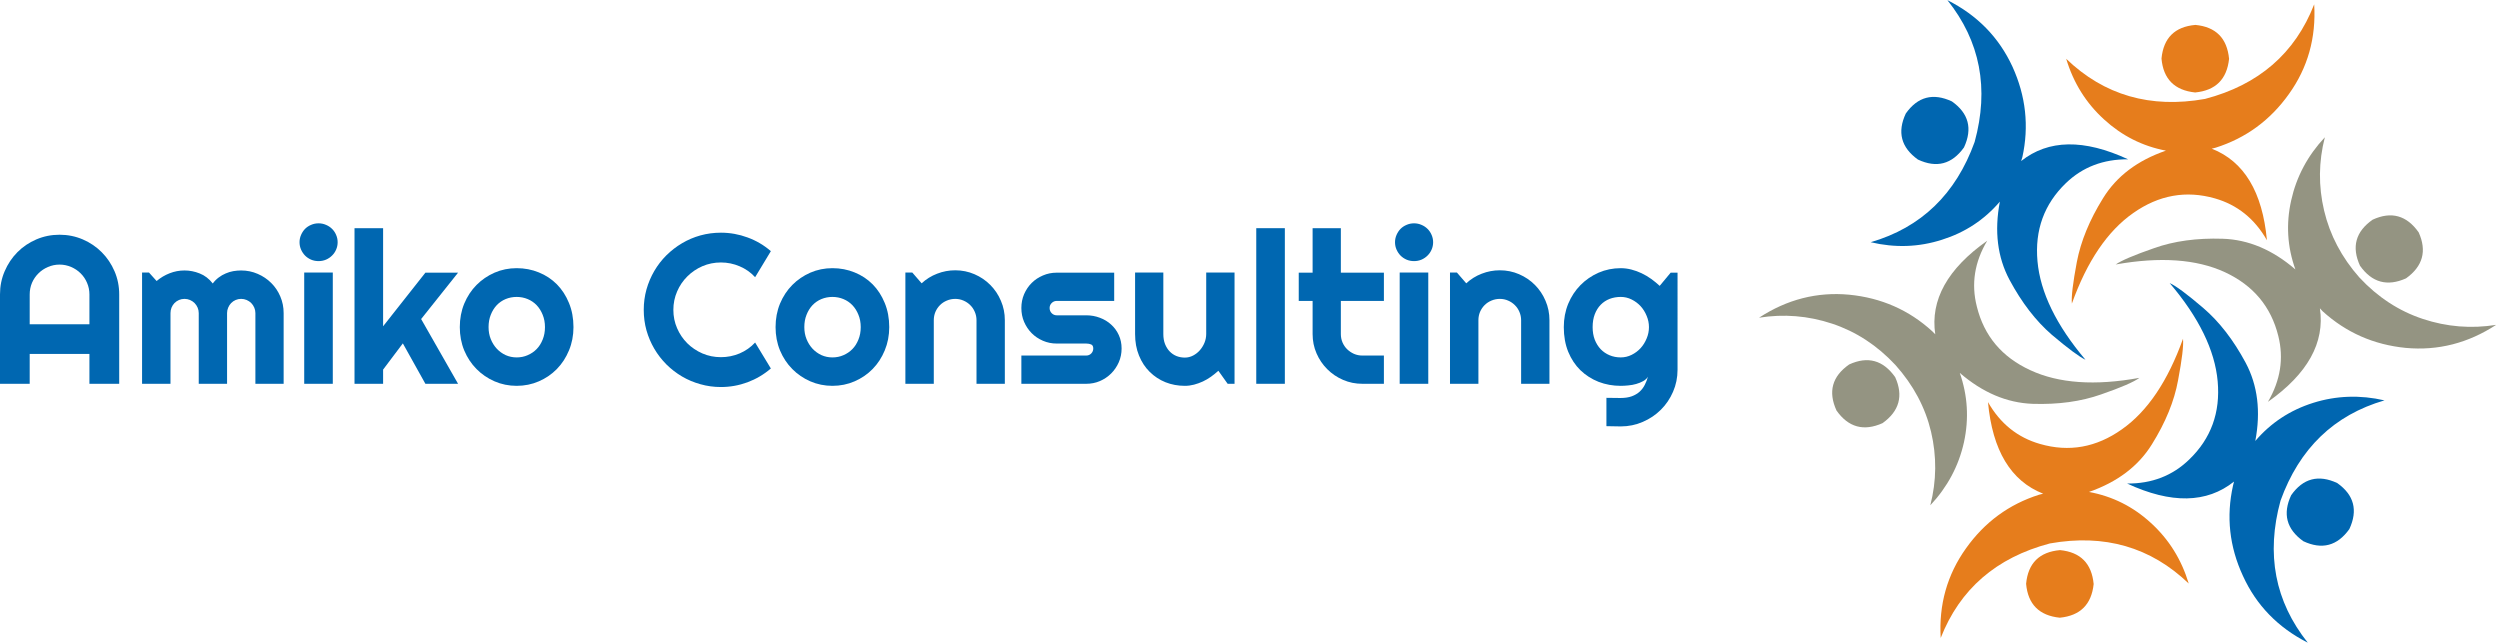 <?xml version="1.0" encoding="UTF-8" standalone="no"?>
<svg
   xmlns:dc="http://purl.org/dc/elements/1.1/"
   xmlns:cc="http://creativecommons.org/ns#"
   xmlns:rdf="http://www.w3.org/1999/02/22-rdf-syntax-ns#"
   xmlns:svg="http://www.w3.org/2000/svg"
   xmlns="http://www.w3.org/2000/svg"
   viewBox="0 0 612 157.333"
   height="157.333"
   width="612"
   xml:space="preserve"
   id="svg2"
   version="1.1"><defs
     id="defs6" /><g
     transform="matrix(1.333,0,0,-1.333,0,157.333)"
     id="g10"><g
       transform="scale(0.1)"
       id="g12"><path
         id="path14"
         style="fill:#e67d1c;fill-opacity:1;fill-rule:evenodd;stroke:none"
         d="m 3783.12,170.039 c -37.89,-3.359 -58.67,-23.949 -62.26,-61.84 3.32,-37.578 23.91,-58.359 61.8,-62.301 37.57,3.672 58.32,24.262 62.26,61.832 -3.63,37.891 -24.22,58.641 -61.8,62.309" /><path
         id="path16"
         style="fill:#e67d1c;fill-opacity:1;fill-rule:evenodd;stroke:none"
         d="m 3836.29,276.84 c 52.15,18.199 90.62,47.262 115.47,87.262 25.15,40.308 41.21,79.527 48.16,117.738 7.31,38.469 10.31,63.941 9.1,76.359 -27.89,-77.89 -65.31,-133.359 -112.26,-166.359 -46.96,-33.32 -97.11,-42.27 -150.43,-26.84 -41.25,11.84 -73.05,37.461 -95.47,76.84 8.16,-88.789 41.95,-144.852 101.33,-168.211 -2.39,-0.578 -4.81,-1.207 -7.27,-1.789 -55.43,-17.578 -100.27,-50.469 -134.53,-98.68 -34.53,-48.43 -50,-103.281 -46.37,-164.488 35.16,89.688 101.96,147.578 200.47,173.598 100.28,17.89 185.31,-6.649 255,-73.598 -13.36,44.219 -36.52,81.328 -69.57,111.367 -32.69,30 -70.58,48.91 -113.63,56.801" /><path
         id="path18"
         style="fill:#e67d1c;fill-opacity:1;fill-rule:evenodd;stroke:none"
         d="m 4031.29,1010.47 c 37.62,3.63 58.36,24.26 62.3,61.83 -3.63,37.86 -24.25,58.64 -61.83,62.23 -37.85,-3.28 -58.64,-23.91 -62.27,-61.76 3.32,-37.61 23.95,-58.36 61.8,-62.3" /><path
         id="path20"
         style="fill:#e67d1c;fill-opacity:1;fill-rule:evenodd;stroke:none"
         d="m 4249.92,1172.3 c -35.15,-90.03 -101.95,-147.89 -200.47,-173.671 -100.27,-17.848 -185.27,6.681 -254.96,73.671 13.32,-44.25 36.53,-81.359 69.53,-111.359 32.74,-30 70.59,-49.101 113.64,-57.312 -52.11,-17.848 -90.59,-46.949 -115.43,-87.258 -24.89,-40 -40.9,-79.101 -48.21,-117.269 -7.26,-38.481 -10.27,-63.942 -9.1,-76.332 27.89,77.851 65.47,133.281 112.74,166.332 46.99,33.046 96.99,41.949 150,26.839 41.21,-11.839 73.04,-37.421 95.46,-76.839 -8.2,88.789 -41.95,144.847 -101.36,168.168 2.42,0.621 4.88,1.25 7.26,1.832 55.43,17.578 100.32,50.429 134.57,98.628 34.53,48.21 50,103.05 46.33,164.57" /><path
         id="path22"
         style="fill:#949482;fill-opacity:1;fill-rule:evenodd;stroke:none"
         d="m 4418.59,669.102 c 30.86,22.109 38.64,50.308 23.17,84.527 -22.11,31.25 -50.31,38.992 -84.53,23.211 -31.21,-21.84 -38.99,-50 -23.21,-84.539 21.84,-30.891 50,-38.672 84.57,-23.199" /><path
         id="path24"
         style="fill:#949482;fill-opacity:1;fill-rule:evenodd;stroke:none"
         d="m 4333.12,670.469 c -32.73,36.992 -54.37,78.051 -65,123.16 -10.58,44.851 -10.15,89.691 1.37,134.57 -31.52,-33.629 -52.11,-72.258 -61.83,-115.929 -9.69,-43.321 -7.11,-85.59 7.73,-126.801 -41.8,36.051 -86.37,54.883 -133.63,56.371 -47.27,1.519 -89.26,-4.219 -125.9,-17.27 -36.68,-12.73 -60.16,-22.73 -70.47,-30 81.52,14.532 148.36,9.84 200.43,-14.101 52.15,-24.219 84.88,-63.321 98.2,-117.27 10.32,-41.211 3.95,-81.519 -19.06,-120.898 73.01,51.527 104.81,108.75 95.43,171.801 1.52,-1.832 3.16,-3.633 5,-5.43 43.05,-39.102 93.95,-61.524 152.73,-67.301 59.07,-5.43 114.42,8.668 165.9,42.301 -45.74,-7.301 -90.58,-3.672 -134.57,10.898 -43.9,14.532 -82.69,39.84 -116.33,75.899" /><path
         id="path26"
         style="fill:#949482;fill-opacity:1;fill-rule:evenodd;stroke:none"
         d="m 3395.86,510.941 c -31.21,-21.839 -38.98,-50 -23.2,-84.57 21.83,-30.902 50,-38.641 84.57,-23.172 30.89,22.11 38.63,50.321 23.16,84.531 -22.11,31.219 -50.31,38.95 -84.53,23.211" /><path
         id="path28"
         style="fill:#949482;fill-opacity:1;fill-rule:evenodd;stroke:none"
         d="m 3630.39,617.301 c -10.62,41.488 -4.26,81.801 19.06,120.898 -73,-51.519 -104.8,-108.789 -95.43,-171.828 -1.83,1.828 -3.63,3.668 -5.43,5.469 -42.73,39.101 -93.67,61.48 -152.73,67.262 -58.79,5.468 -113.98,-8.633 -165.47,-42.262 45.47,7.262 90.16,3.629 134.1,-10.899 43.95,-14.57 82.7,-39.851 116.37,-75.941 33.05,-36.949 54.84,-77.852 65.47,-122.73 10.55,-45.122 10.15,-90.122 -1.41,-134.969 31.53,33.64 52.15,72.269 61.84,115.898 9.41,43.321 6.79,85.781 -7.7,127.27 41.8,-36.059 86.33,-55 133.6,-56.797 46.95,-1.524 88.94,4.219 125.89,17.269 36.68,12.688 60.16,22.848 70.47,30.469 -81.52,-14.89 -148.32,-10.16 -200.43,14.059 -52.14,23.941 -84.88,62.89 -98.2,116.832" /><path
         id="path30"
         style="fill:#0066b0;fill-opacity:1;fill-rule:evenodd;stroke:none"
         d="m 3522.19,887.27 c 34.29,-16.059 62.42,-8.641 84.57,22.261 16.05,34.571 8.63,62.77 -22.27,84.571 -34.57,16.058 -62.73,8.628 -84.57,-22.262 -16.05,-34.219 -8.63,-62.43 22.27,-84.57" /><path
         id="path32"
         style="fill:#0066b0;fill-opacity:1;fill-rule:evenodd;stroke:none"
         d="m 3794.02,844.102 c 30.63,29.418 68.68,43.949 114.1,43.628 -80.93,37.579 -146.36,36.532 -196.36,-3.199 0.94,2.457 1.68,4.879 2.26,7.309 12.43,56.68 6.37,111.95 -18.16,165.89 -24.88,53.95 -64.73,94.73 -119.53,122.27 60.27,-75.43 76.95,-162.27 50,-260.43 -34.57,-95.781 -98.21,-157.148 -190.94,-184.101 44.88,-10.629 88.48,-9.098 130.9,4.531 42.46,13.32 77.89,36.68 106.37,70 -10.32,-54.219 -4.42,-102.109 17.73,-143.629 22.42,-41.801 48.32,-75.43 77.73,-100.902 29.69,-25.117 50.32,-40.43 61.8,-45.899 -53.59,63.321 -83.01,123.629 -88.16,180.899 -5.16,57.261 12.26,105.121 52.26,143.633" /><path
         id="path34"
         style="fill:#0066b0;fill-opacity:1;fill-rule:evenodd;stroke:none"
         d="m 4292.23,293.199 c -34.57,16.063 -62.74,8.641 -84.57,-22.301 -16.02,-34.218 -8.6,-62.378 22.26,-84.488 34.26,-16.101 62.46,-8.68 84.57,22.262 16.06,34.527 8.63,62.699 -22.26,84.527" /><path
         id="path36"
         style="fill:#0066b0;fill-opacity:1;fill-rule:evenodd;stroke:none"
         d="m 4188.12,260.941 c 34.54,95.739 98.17,157.11 190.9,184.098 -44.84,10.27 -88.47,8.75 -130.9,-4.57 -42.42,-13.36 -77.89,-36.68 -106.36,-70 10.31,54.261 4.41,102.109 -17.7,143.633 -22.46,41.839 -48.36,75.308 -77.73,100.468 -29.69,25.43 -50.35,40.739 -61.84,45.899 53.63,-63.047 83.01,-123.199 88.17,-180.469 5.15,-57.23 -12.27,-105.16 -52.27,-143.59 -30.62,-29.73 -68.63,-44.461 -114.1,-44.109 80.94,-37.571 146.37,-36.36 196.37,3.597 -0.59,-2.418 -1.21,-4.808 -1.8,-7.226 -12.74,-56.992 -6.68,-112.301 18.16,-165.902 24.57,-53.938 64.26,-94.879 119.1,-122.731 C 4177.81,75.781 4161.17,162.73 4188.12,260.941" /><path
         id="path38"
         style="fill:#0067b1;fill-opacity:1;fill-rule:nonzero;stroke:none"
         d="m 164.219,584.84 v 54.851 c 0,7.5 -1.489,14.571 -4.379,21.25 -2.809,6.637 -6.719,12.418 -11.719,17.34 -5,5 -10.851,8.91 -17.5,11.719 -6.672,2.891 -13.742,4.379 -21.242,4.379 -7.5,0 -14.61,-1.488 -21.258,-4.379 -6.672,-2.809 -12.5,-6.719 -17.5,-11.719 -5,-4.922 -8.98,-10.703 -11.871,-17.34 -2.809,-6.679 -4.219,-13.75 -4.219,-21.25 V 584.84 Z M 218.91,475.469 h -54.691 v 54.84 H 54.531 v -54.84 H 0 v 164.222 c 0,15.079 2.852,29.258 8.59,42.5 5.711,13.321 13.48,24.918 23.289,34.84 9.883,10 21.48,17.848 34.84,23.59 13.32,5.707 27.543,8.598 42.66,8.598 15.07,0 29.293,-2.891 42.652,-8.598 13.321,-5.742 24.918,-13.59 34.848,-23.59 9.883,-9.922 17.691,-21.519 23.43,-34.84 5.711,-13.242 8.601,-27.421 8.601,-42.5 z m 301.988,0 H 469.02 v 129.84 c 0,3.519 -0.7,6.882 -2.032,10 -1.367,3.211 -3.238,6.019 -5.617,8.441 -2.422,2.379 -5.242,4.262 -8.441,5.629 -3.129,1.32 -6.52,2.031 -10.16,2.031 -3.551,0 -6.872,-0.711 -10,-2.031 -3.122,-1.367 -5.891,-3.25 -8.282,-5.629 -2.297,-2.422 -4.136,-5.23 -5.468,-8.441 -1.36,-3.118 -2.032,-6.481 -2.032,-10 v -129.84 h -52.027 v 129.84 c 0,3.519 -0.699,6.882 -2.031,10 -1.371,3.211 -3.239,6.019 -5.629,8.441 -2.422,2.379 -5.231,4.262 -8.43,5.629 -3.133,1.32 -6.492,2.031 -10,2.031 -3.672,0 -7.031,-0.711 -10.16,-2.031 -3.121,-1.367 -5.902,-3.25 -8.281,-5.629 -2.309,-2.422 -4.141,-5.23 -5.469,-8.441 -1.25,-3.118 -1.871,-6.481 -1.871,-10 V 475.469 H 260.898 V 679.84 h 12.653 l 14.07,-15.621 c 7.258,6.133 15.231,10.859 23.899,14.222 8.75,3.438 17.859,5.149 27.351,5.149 9.449,0 18.75,-1.828 27.809,-5.469 9.14,-3.551 17.191,-9.68 24.058,-18.43 3.133,4.258 6.723,7.887 10.782,10.93 4.14,3.129 8.48,5.629 12.968,7.5 4.461,1.957 9.102,3.359 13.91,4.219 4.883,0.82 9.692,1.25 14.372,1.25 10.82,0 20.98,-2.11 30.468,-6.25 9.461,-4.059 17.742,-9.641 24.852,-16.719 7.07,-6.992 12.648,-15.269 16.711,-24.84 4.07,-9.492 6.097,-19.652 6.097,-30.472 z" /><path
         id="path40"
         style="fill:#0067b1;fill-opacity:1;fill-rule:nonzero;stroke:none"
         d="m 620.078,735.469 c 0,-4.809 -0.937,-9.34 -2.808,-13.59 -1.801,-4.18 -4.301,-7.82 -7.5,-10.938 -3.129,-3.132 -6.84,-5.632 -11.098,-7.5 -4.293,-1.8 -8.832,-2.66 -13.594,-2.66 -4.918,0 -9.488,0.86 -13.75,2.66 -4.297,1.868 -7.969,4.368 -11.098,7.5 -3.039,3.118 -5.46,6.758 -7.339,10.938 -1.871,4.25 -2.813,8.781 -2.813,13.59 0,4.691 0.942,9.14 2.813,13.441 1.879,4.25 4.3,7.969 7.339,11.09 3.129,3.121 6.801,5.551 11.098,7.34 4.262,1.879 8.832,2.82 13.75,2.82 4.762,0 9.301,-0.941 13.594,-2.82 4.258,-1.789 7.969,-4.219 11.098,-7.34 3.199,-3.121 5.699,-6.84 7.5,-11.09 1.871,-4.301 2.808,-8.75 2.808,-13.441 z m -8.906,-260 h -52.5 V 679.84 h 52.5 z" /><path
         id="path42"
         style="fill:#0067b1;fill-opacity:1;fill-rule:nonzero;stroke:none"
         d="m 703.551,475.469 h -52.5 V 761.25 h 52.5 V 581.09 l 77.66,98.441 h 60 l -67.813,-85.152 67.813,-118.91 h -60 l -41.41,74.222 -36.25,-48.132 z" /><path
         id="path44"
         style="fill:#0067b1;fill-opacity:1;fill-rule:nonzero;stroke:none"
         d="m 1053.16,579.531 c 0,-15.312 -2.77,-29.609 -8.28,-42.812 -5.43,-13.129 -12.81,-24.489 -22.18,-34.059 -9.38,-9.609 -20.43,-17.148 -33.13,-22.66 -12.621,-5.512 -26.211,-8.281 -40.781,-8.281 -14.379,0 -27.93,2.769 -40.629,8.281 -12.609,5.512 -23.672,13.051 -33.121,22.66 -9.488,9.57 -16.988,20.93 -22.5,34.059 -5.43,13.203 -8.129,27.5 -8.129,42.812 0,15.508 2.699,29.879 8.129,43.129 5.512,13.199 13.012,24.61 22.5,34.219 9.449,9.57 20.512,17.101 33.121,22.652 12.699,5.508 26.25,8.278 40.629,8.278 14.57,0 28.16,-2.61 40.781,-7.809 12.7,-5.121 23.75,-12.422 33.13,-21.879 9.37,-9.492 16.75,-20.891 22.18,-34.211 5.51,-13.359 8.28,-28.129 8.28,-44.379 z m -52.34,0 c 0,8.321 -1.41,15.86 -4.218,22.66 -2.731,6.868 -6.403,12.731 -11.09,17.649 -4.692,4.89 -10.242,8.64 -16.563,11.25 -6.25,2.582 -12.969,3.91 -20.16,3.91 -7.109,0 -13.828,-1.328 -20.16,-3.91 -6.25,-2.61 -11.719,-6.36 -16.399,-11.25 -4.609,-4.918 -8.25,-10.781 -10.941,-17.649 -2.738,-6.8 -4.059,-14.339 -4.059,-22.66 0,-7.929 1.321,-15.269 4.059,-22.031 2.691,-6.68 6.332,-12.5 10.941,-17.5 4.68,-5 10.149,-8.98 16.399,-11.879 6.332,-2.812 13.051,-4.211 20.16,-4.211 7.191,0 13.91,1.32 20.16,4.059 6.321,2.691 11.871,6.441 16.563,11.25 4.687,4.761 8.359,10.621 11.09,17.5 2.808,6.871 4.218,14.453 4.218,22.812 z" /><path
         id="path46"
         style="fill:#0067b1;fill-opacity:1;fill-rule:nonzero;stroke:none"
         d="m 1415.66,503.59 c -12.73,-10.93 -26.99,-19.371 -42.81,-25.309 -15.74,-5.82 -32.03,-8.75 -48.9,-8.75 -13.05,0 -25.59,1.719 -37.66,5.16 -11.99,3.321 -23.24,8.039 -33.75,14.219 -10.43,6.129 -20,13.512 -28.75,22.18 -8.67,8.75 -16.06,18.32 -22.19,28.75 -6.17,10.512 -10.94,21.762 -14.37,33.75 -3.36,12.07 -5,24.609 -5,37.66 0,12.891 1.64,25.391 5,37.5 3.43,12.07 8.2,23.359 14.37,33.91 6.13,10.5 13.52,20.07 22.19,28.75 8.75,8.629 18.32,16.012 28.75,22.18 10.51,6.25 21.76,11.019 33.75,14.379 12.07,3.32 24.61,5 37.66,5 16.87,0 33.16,-2.93 48.9,-8.75 15.82,-5.739 30.08,-14.141 42.81,-25.16 l -28.9,-47.809 c -8.05,8.75 -17.5,15.391 -28.44,20 -10.94,4.691 -22.42,7.031 -34.37,7.031 -12.11,0 -23.44,-2.301 -34.07,-6.871 -10.54,-4.609 -19.76,-10.859 -27.65,-18.75 -7.93,-7.82 -14.18,-17.039 -18.75,-27.66 -4.61,-10.621 -6.88,-21.879 -6.88,-33.75 0,-11.988 2.27,-23.238 6.88,-33.75 4.57,-10.551 10.82,-19.77 18.75,-27.66 7.89,-7.809 17.11,-14.02 27.65,-18.59 10.63,-4.609 21.96,-6.871 34.07,-6.871 11.95,0 23.43,2.262 34.37,6.871 10.94,4.691 20.39,11.328 28.44,20 z" /><path
         id="path48"
         style="fill:#0067b1;fill-opacity:1;fill-rule:nonzero;stroke:none"
         d="m 1633.05,579.531 c 0,-15.312 -2.78,-29.609 -8.28,-42.812 -5.43,-13.129 -12.82,-24.489 -22.19,-34.059 -9.38,-9.609 -20.43,-17.148 -33.13,-22.66 -12.61,-5.512 -26.21,-8.281 -40.78,-8.281 -14.37,0 -27.93,2.769 -40.62,8.281 -12.62,5.512 -23.67,13.051 -33.13,22.66 -9.49,9.57 -16.99,20.93 -22.5,34.059 -5.43,13.203 -8.12,27.5 -8.12,42.812 0,15.508 2.69,29.879 8.12,43.129 5.51,13.199 13.01,24.61 22.5,34.219 9.46,9.57 20.51,17.101 33.13,22.652 12.69,5.508 26.25,8.278 40.62,8.278 14.57,0 28.17,-2.61 40.78,-7.809 12.7,-5.121 23.75,-12.422 33.13,-21.879 9.37,-9.492 16.76,-20.891 22.19,-34.211 5.5,-13.359 8.28,-28.129 8.28,-44.379 z m -52.35,0 c 0,8.321 -1.4,15.86 -4.22,22.66 -2.73,6.868 -6.4,12.731 -11.09,17.649 -4.69,4.89 -10.23,8.64 -16.56,11.25 -6.25,2.582 -12.97,3.91 -20.16,3.91 -7.11,0 -13.83,-1.328 -20.15,-3.91 -6.25,-2.61 -11.72,-6.36 -16.41,-11.25 -4.61,-4.918 -8.24,-10.781 -10.94,-17.649 -2.73,-6.8 -4.06,-14.339 -4.06,-22.66 0,-7.929 1.33,-15.269 4.06,-22.031 2.7,-6.68 6.33,-12.5 10.94,-17.5 4.69,-5 10.16,-8.98 16.41,-11.879 6.32,-2.812 13.04,-4.211 20.15,-4.211 7.19,0 13.91,1.32 20.16,4.059 6.33,2.691 11.87,6.441 16.56,11.25 4.69,4.761 8.36,10.621 11.09,17.5 2.82,6.871 4.22,14.453 4.22,22.812 z" /><path
         id="path50"
         style="fill:#0067b1;fill-opacity:1;fill-rule:nonzero;stroke:none"
         d="M 1714.88,475.469 H 1662.7 V 679.84 h 12.65 L 1692.54,660 c 8.32,7.699 17.81,13.59 28.44,17.66 10.62,4.141 21.72,6.25 33.28,6.25 12.5,0 24.26,-2.43 35.31,-7.191 11.13,-4.809 20.82,-11.367 29.06,-19.688 8.32,-8.359 14.85,-18.082 19.53,-29.222 4.77,-11.047 7.19,-22.887 7.19,-35.469 V 475.469 h -52.03 V 592.34 c 0,5.32 -1.05,10.359 -3.12,15.16 -2,4.77 -4.81,8.949 -8.44,12.5 -3.56,3.52 -7.66,6.289 -12.35,8.281 -4.68,2.071 -9.76,3.129 -15.15,3.129 -5.43,0 -10.59,-1.058 -15.47,-3.129 -4.81,-1.992 -8.99,-4.761 -12.5,-8.281 -3.56,-3.551 -6.37,-7.73 -8.44,-12.5 -1.99,-4.801 -2.97,-9.84 -2.97,-15.16 z" /><path
         id="path52"
         style="fill:#0067b1;fill-opacity:1;fill-rule:nonzero;stroke:none"
         d="M 1994.77,475.469 H 1875.7 v 51.871 h 119.07 c 3.63,0 6.71,1.25 9.21,3.75 2.5,2.582 3.75,5.672 3.75,9.219 0,3.75 -1.25,6.171 -3.75,7.351 -2.5,1.129 -5.58,1.719 -9.21,1.719 h -54.22 c -8.99,0 -17.43,1.711 -25.32,5.152 -7.93,3.438 -14.8,8.047 -20.62,13.91 -5.86,5.938 -10.47,12.848 -13.91,20.778 -3.36,7.89 -5,16.402 -5,25.472 0,8.938 1.64,17.379 5,25.309 3.44,7.891 8.05,14.77 13.91,20.621 5.82,5.828 12.69,10.399 20.62,13.758 7.89,3.43 16.33,5.152 25.32,5.152 h 105.62 V 627.66 h -105.62 c -3.56,0 -6.64,-1.332 -9.22,-3.91 -2.5,-2.5 -3.75,-5.551 -3.75,-9.059 0,-3.75 1.25,-6.961 3.75,-9.531 2.58,-2.621 5.66,-3.91 9.22,-3.91 h 54.22 c 8.94,0 17.34,-1.52 25.15,-4.531 7.89,-2.93 14.77,-7.11 20.63,-12.5 5.93,-5.309 10.62,-11.719 14.06,-19.219 3.44,-7.5 5.16,-15.738 5.16,-24.691 0,-8.981 -1.72,-17.418 -5.16,-25.309 -3.44,-7.809 -8.13,-14.691 -14.06,-20.621 -5.86,-5.859 -12.74,-10.469 -20.63,-13.91 -7.81,-3.36 -16.21,-5 -25.15,-5 z" /><path
         id="path54"
         style="fill:#0067b1;fill-opacity:1;fill-rule:nonzero;stroke:none"
         d="m 2237.5,499.379 c -4.3,-3.867 -8.83,-7.5 -13.59,-10.938 -4.69,-3.363 -9.69,-6.25 -15,-8.75 -5.24,-2.421 -10.59,-4.3 -16.1,-5.781 -5.54,-1.449 -11.17,-2.191 -16.87,-2.191 -12.62,0 -24.46,2.191 -35.47,6.562 -11.06,4.449 -20.74,10.821 -29.06,19.059 -8.36,8.211 -14.93,18.211 -19.69,30 -4.81,11.762 -7.19,24.93 -7.19,39.539 V 679.84 h 51.88 V 566.879 c 0,-6.879 1.01,-13.051 3.12,-18.438 2.19,-5.429 5.04,-9.961 8.59,-13.601 3.52,-3.668 7.7,-6.481 12.5,-8.43 4.77,-1.879 9.89,-2.82 15.32,-2.82 5.31,0 10.35,1.25 15.15,3.75 4.77,2.5 8.95,5.781 12.5,9.851 3.52,4.059 6.33,8.629 8.44,13.75 2.07,5.188 3.13,10.508 3.13,15.938 V 679.84 h 52.03 V 475.469 h -12.66 z" /><path
         id="path56"
         style="fill:#0067b1;fill-opacity:1;fill-rule:nonzero;stroke:none"
         d="m 2307.07,475.469 h 52.5 V 761.25 h -52.5 z" /><path
         id="path58"
         style="fill:#0067b1;fill-opacity:1;fill-rule:nonzero;stroke:none"
         d="m 2501.95,475.469 c -12.61,0 -24.45,2.383 -35.47,7.191 -11.05,4.762 -20.74,11.32 -29.06,19.68 -8.36,8.32 -14.92,18.012 -19.69,29.07 -4.8,11.012 -7.18,22.852 -7.18,35.469 v 60.781 h -25.47 v 51.871 h 25.47 v 81.719 h 51.87 v -81.719 h 79.06 V 627.66 h -79.06 v -60.781 c 0,-5.43 0.98,-10.551 2.97,-15.32 2.07,-4.797 4.88,-8.981 8.44,-12.5 3.63,-3.547 7.85,-6.399 12.65,-8.59 4.89,-2.11 10.04,-3.129 15.47,-3.129 h 39.53 v -51.871 z" /><path
         id="path60"
         style="fill:#0067b1;fill-opacity:1;fill-rule:nonzero;stroke:none"
         d="m 2631.88,735.469 c 0,-4.809 -0.94,-9.34 -2.82,-13.59 -1.79,-4.18 -4.29,-7.82 -7.5,-10.938 -3.12,-3.132 -6.83,-5.632 -11.09,-7.5 -4.3,-1.8 -8.83,-2.66 -13.59,-2.66 -4.93,0 -9.5,0.86 -13.76,2.66 -4.29,1.868 -7.96,4.368 -11.09,7.5 -3.05,3.118 -5.47,6.758 -7.34,10.938 -1.88,4.25 -2.81,8.781 -2.81,13.59 0,4.691 0.93,9.14 2.81,13.441 1.87,4.25 4.29,7.969 7.34,11.09 3.13,3.121 6.8,5.551 11.09,7.34 4.26,1.879 8.83,2.82 13.76,2.82 4.76,0 9.29,-0.941 13.59,-2.82 4.26,-1.789 7.97,-4.219 11.09,-7.34 3.21,-3.121 5.71,-6.84 7.5,-11.09 1.88,-4.301 2.82,-8.75 2.82,-13.441 z m -8.91,-260 h -52.5 V 679.84 h 52.5 z" /><path
         id="path62"
         style="fill:#0067b1;fill-opacity:1;fill-rule:nonzero;stroke:none"
         d="m 2715.04,475.469 h -52.19 V 679.84 h 12.66 L 2692.7,660 c 8.32,7.699 17.81,13.59 28.43,17.66 10.63,4.141 21.72,6.25 33.28,6.25 12.5,0 24.26,-2.43 35.32,-7.191 11.13,-4.809 20.82,-11.367 29.06,-19.688 8.32,-8.359 14.84,-18.082 19.53,-29.222 4.77,-11.047 7.19,-22.887 7.19,-35.469 V 475.469 h -52.03 V 592.34 c 0,5.32 -1.06,10.359 -3.13,15.16 -1.99,4.77 -4.8,8.949 -8.44,12.5 -3.55,3.52 -7.65,6.289 -12.34,8.281 -4.69,2.071 -9.77,3.129 -15.16,3.129 -5.43,0 -10.58,-1.058 -15.46,-3.129 -4.81,-1.992 -8.99,-4.761 -12.5,-8.281 -3.56,-3.551 -6.37,-7.73 -8.44,-12.5 -1.99,-4.801 -2.97,-9.84 -2.97,-15.16 z" /><path
         id="path64"
         style="fill:#0067b1;fill-opacity:1;fill-rule:nonzero;stroke:none"
         d="m 3028.24,579.531 c 0,7.071 -1.4,13.949 -4.22,20.629 -2.73,6.75 -6.4,12.692 -11.09,17.809 -4.69,5.082 -10.23,9.222 -16.56,12.34 -6.25,3.132 -12.93,4.691 -20,4.691 -7.19,0 -13.99,-1.211 -20.32,-3.59 -6.25,-2.43 -11.71,-6.019 -16.4,-10.789 -4.61,-4.68 -8.24,-10.543 -10.94,-17.5 -2.62,-6.871 -3.91,-14.762 -3.91,-23.59 0,-8.551 1.29,-16.25 3.91,-23.121 2.7,-6.801 6.33,-12.621 10.94,-17.5 4.69,-4.808 10.15,-8.519 16.4,-11.101 6.33,-2.61 13.13,-3.899 20.32,-3.899 7.07,0 13.75,1.559 20,4.68 6.33,3.129 11.87,7.23 16.56,12.351 4.69,5.188 8.36,11.129 11.09,17.809 2.82,6.641 4.22,13.59 4.22,20.781 z m 52.5,-78.281 c 0,-14.371 -2.77,-27.852 -8.28,-40.469 -5.43,-12.582 -12.89,-23.59 -22.34,-32.972 -9.5,-9.45 -20.59,-16.911 -33.28,-22.34 -12.62,-5.508 -26.1,-8.278 -40.47,-8.278 l -26.25,0.469 v 52.031 l 25.78,-0.312 c 8.12,0 15.04,1.051 20.78,3.121 5.7,2.109 10.55,4.961 14.53,8.59 3.95,3.68 7.07,7.82 9.38,12.5 2.38,4.691 4.29,9.609 5.78,14.851 -2.11,-3.363 -5.08,-6.062 -8.91,-8.132 -3.75,-2.11 -7.97,-3.829 -12.66,-5.149 -4.6,-1.332 -9.45,-2.23 -14.53,-2.66 -5,-0.512 -9.65,-0.781 -13.9,-0.781 -14.38,0 -27.93,2.461 -40.63,7.34 -12.62,5 -23.71,12.07 -33.28,21.25 -9.49,9.261 -16.99,20.55 -22.5,33.91 -5.43,13.441 -8.12,28.511 -8.12,45.312 0,15.391 2.69,29.731 8.12,42.969 5.51,13.199 13.01,24.609 22.5,34.219 9.57,9.691 20.66,17.261 33.28,22.812 12.7,5.508 26.25,8.278 40.63,8.278 6.56,0 13.04,-0.86 19.53,-2.5 6.56,-1.68 12.85,-3.981 18.9,-6.868 6.14,-2.929 11.96,-6.371 17.5,-10.32 5.51,-3.98 10.71,-8.242 15.63,-12.812 l 20.16,24.222 h 12.65 z" /></g></g></svg>